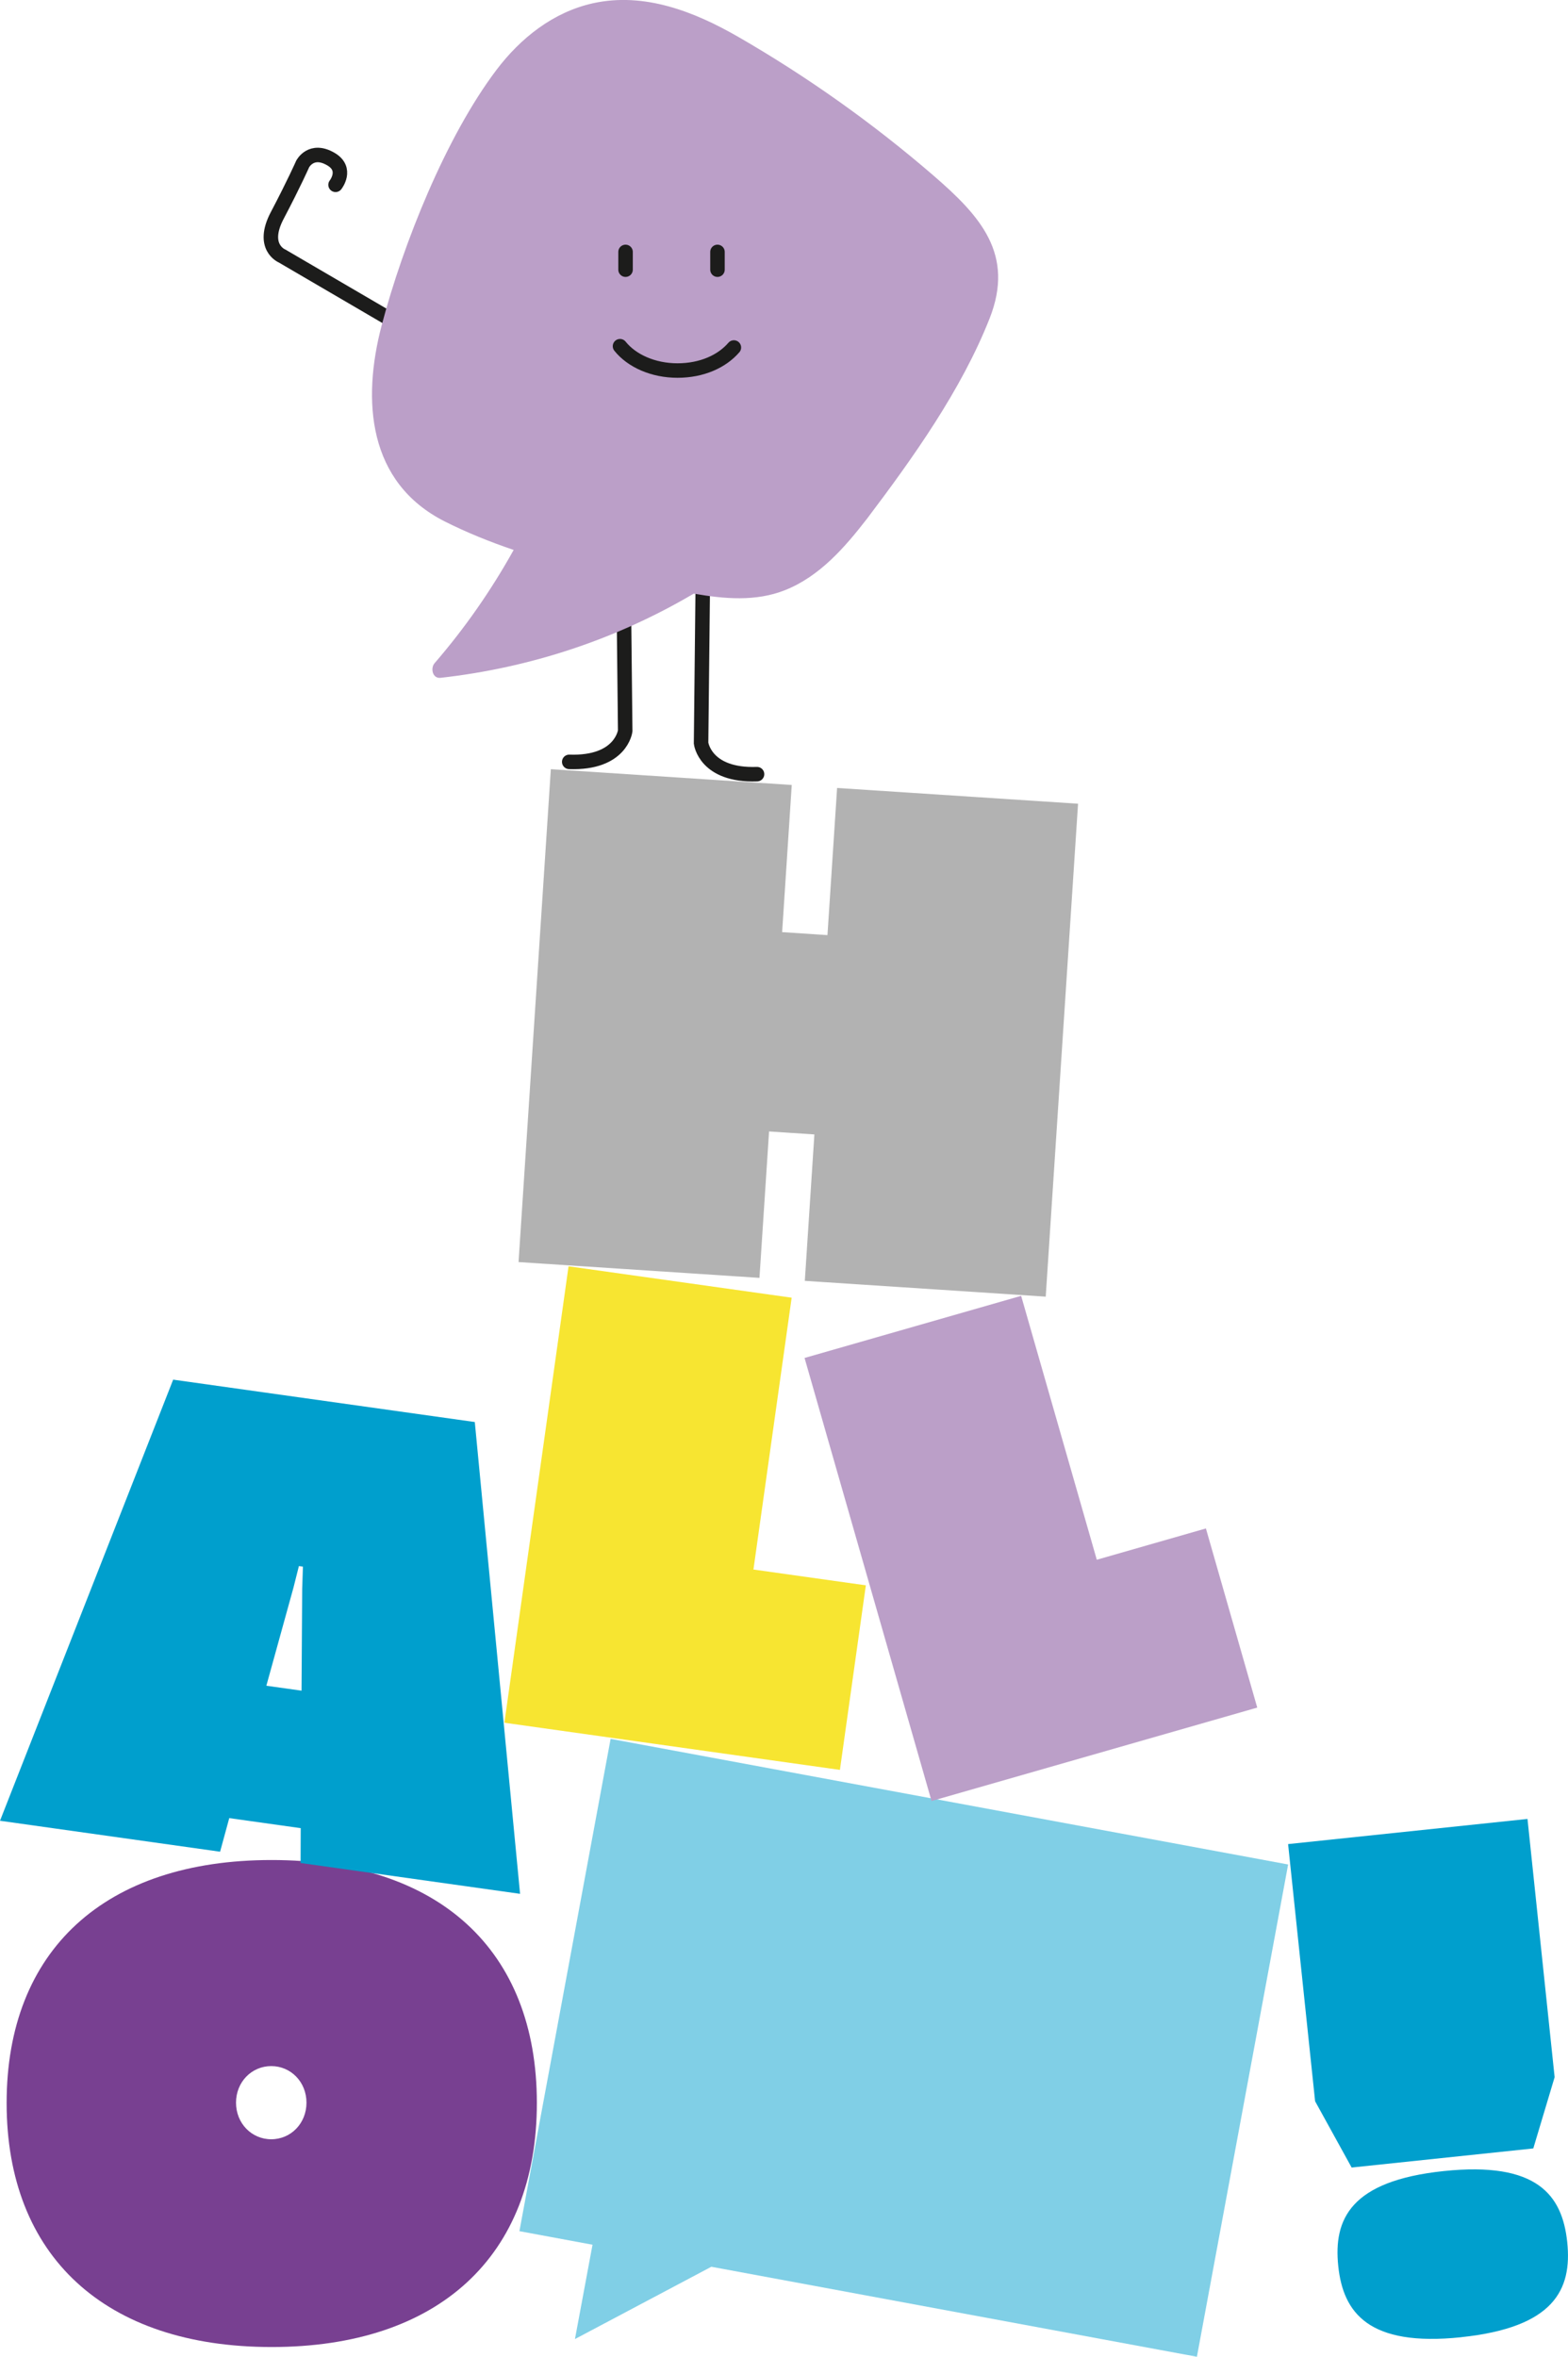 <?xml version="1.0" encoding="UTF-8"?><svg id="Ebene_1" xmlns="http://www.w3.org/2000/svg" viewBox="0 0 362.28 544.38"><defs><style>.cls-1{fill:none;stroke:#1c1c1b;stroke-linecap:round;stroke-width:3.35px;}.cls-2{fill:#80cfe6;}.cls-3{fill:#009fcd;}.cls-4{fill:#f7e531;}.cls-5{fill:#bb9fc8;}.cls-6{fill:#784091;}.cls-7{fill:#b2b2b2;}</style></defs><polygon class="cls-7" points="119.81 291.52 175.47 295.17 177.69 261.35 188.16 262.04 185.95 295.86 241.61 299.51 249.08 185.65 193.41 182.01 191.18 216 180.71 215.31 182.93 181.32 127.27 177.67 119.81 291.52"/><polygon class="cls-2" points="276.54 544.38 297.62 430.67 141.08 401.66 120.01 515.37 136.9 518.5 132.84 540.29 164.35 523.59 276.54 544.38"/><path class="cls-3" d="M337.59,539.86c21.44-2.25,25.67-10.96,24.51-21.97-1.14-10.85-6.94-18.67-28.55-16.4-21.52,2.26-25.49,11.11-24.35,21.96,1.13,10.76,7.02,18.66,28.38,16.42M312.3,500.67l41.96-4.41,4.93-16.46-6.27-59.65-55.31,5.81,6.24,59.4,8.44,15.31Z"/><path class="cls-6" d="M62.67,494.14c-4.54,0-8.14-3.68-8.14-8.45s3.6-8.45,8.14-8.45,8.14,3.68,8.14,8.45-3.6,8.45-8.14,8.45M62.75,542.13c38.51,0,61.29-20.9,61.29-56.36s-22.78-56.13-61.29-56.13S1.53,450.46,1.53,485.77s22.7,56.36,61.22,56.36"/><polygon class="cls-4" points="116.54 397.93 194.06 408.82 200.05 366.19 174.08 362.54 182.91 299.75 131.36 292.5 116.54 397.93"/><polygon class="cls-5" points="215.23 416.01 290.48 394.43 278.62 353.05 253.41 360.28 235.93 299.32 185.89 313.67 215.23 416.01"/><path class="cls-3" d="M61.54,389.38l6.27-22.68,1.25-4.96.93.13-.17,5.11-.15,23.54-8.14-1.14ZM69.46,430.33l50.7,7.12-10.46-108.98-69.69-9.79L0,420.57l50.85,7.15,2.12-7.76,16.51,2.32-.03,8.06Z"/><path class="cls-1" d="M90.53,73.95l-25.35-14.81s-5-2.02-1.12-9.38c3.89-7.39,5.87-11.88,5.87-11.88,0,0,1.95-3.81,6.54-1.12,3.93,2.31,1.06,5.93,1.06,5.93"/><path class="cls-1" d="M144,127.19l.45,41.63s-.9,7.58-12.93,7.16"/><path class="cls-1" d="M162.43,130.03l-.45,41.63s.9,7.58,12.93,7.16"/><path class="cls-5" d="M228.64,73.57c5.87-14.87-2.15-23.68-12.99-33.04-13.95-12.04-29.06-22.77-45.02-31.98-10.16-5.85-21.74-10.42-33.62-7.8-9.19,2.04-16.74,8.03-22.33,15.43-11.65,15.43-21.52,40.07-26.5,58.98-4.58,17.42-3.2,36.31,14.6,45.3,5.02,2.53,10.37,4.69,15.9,6.57-5.18,9.31-11.27,18.06-18.27,26.16-.99,1.14-.5,3.59,1.38,3.38,20.68-2.31,40.59-8.89,58.5-19.45,7.04,1.23,14.34,1.89,21.13-.82,7.99-3.18,13.8-9.9,18.93-16.52,10.62-14.05,21.79-29.73,28.29-46.21"/><path class="cls-1" d="M143.25,79.97c2.7,3.37,7.64,5.62,13.28,5.62s10.27-2.12,13.03-5.32"/><line class="cls-1" x1="144.53" y1="58.19" x2="144.53" y2="62.29"/><line class="cls-1" x1="165.77" y1="58.19" x2="165.77" y2="62.29"/></svg>